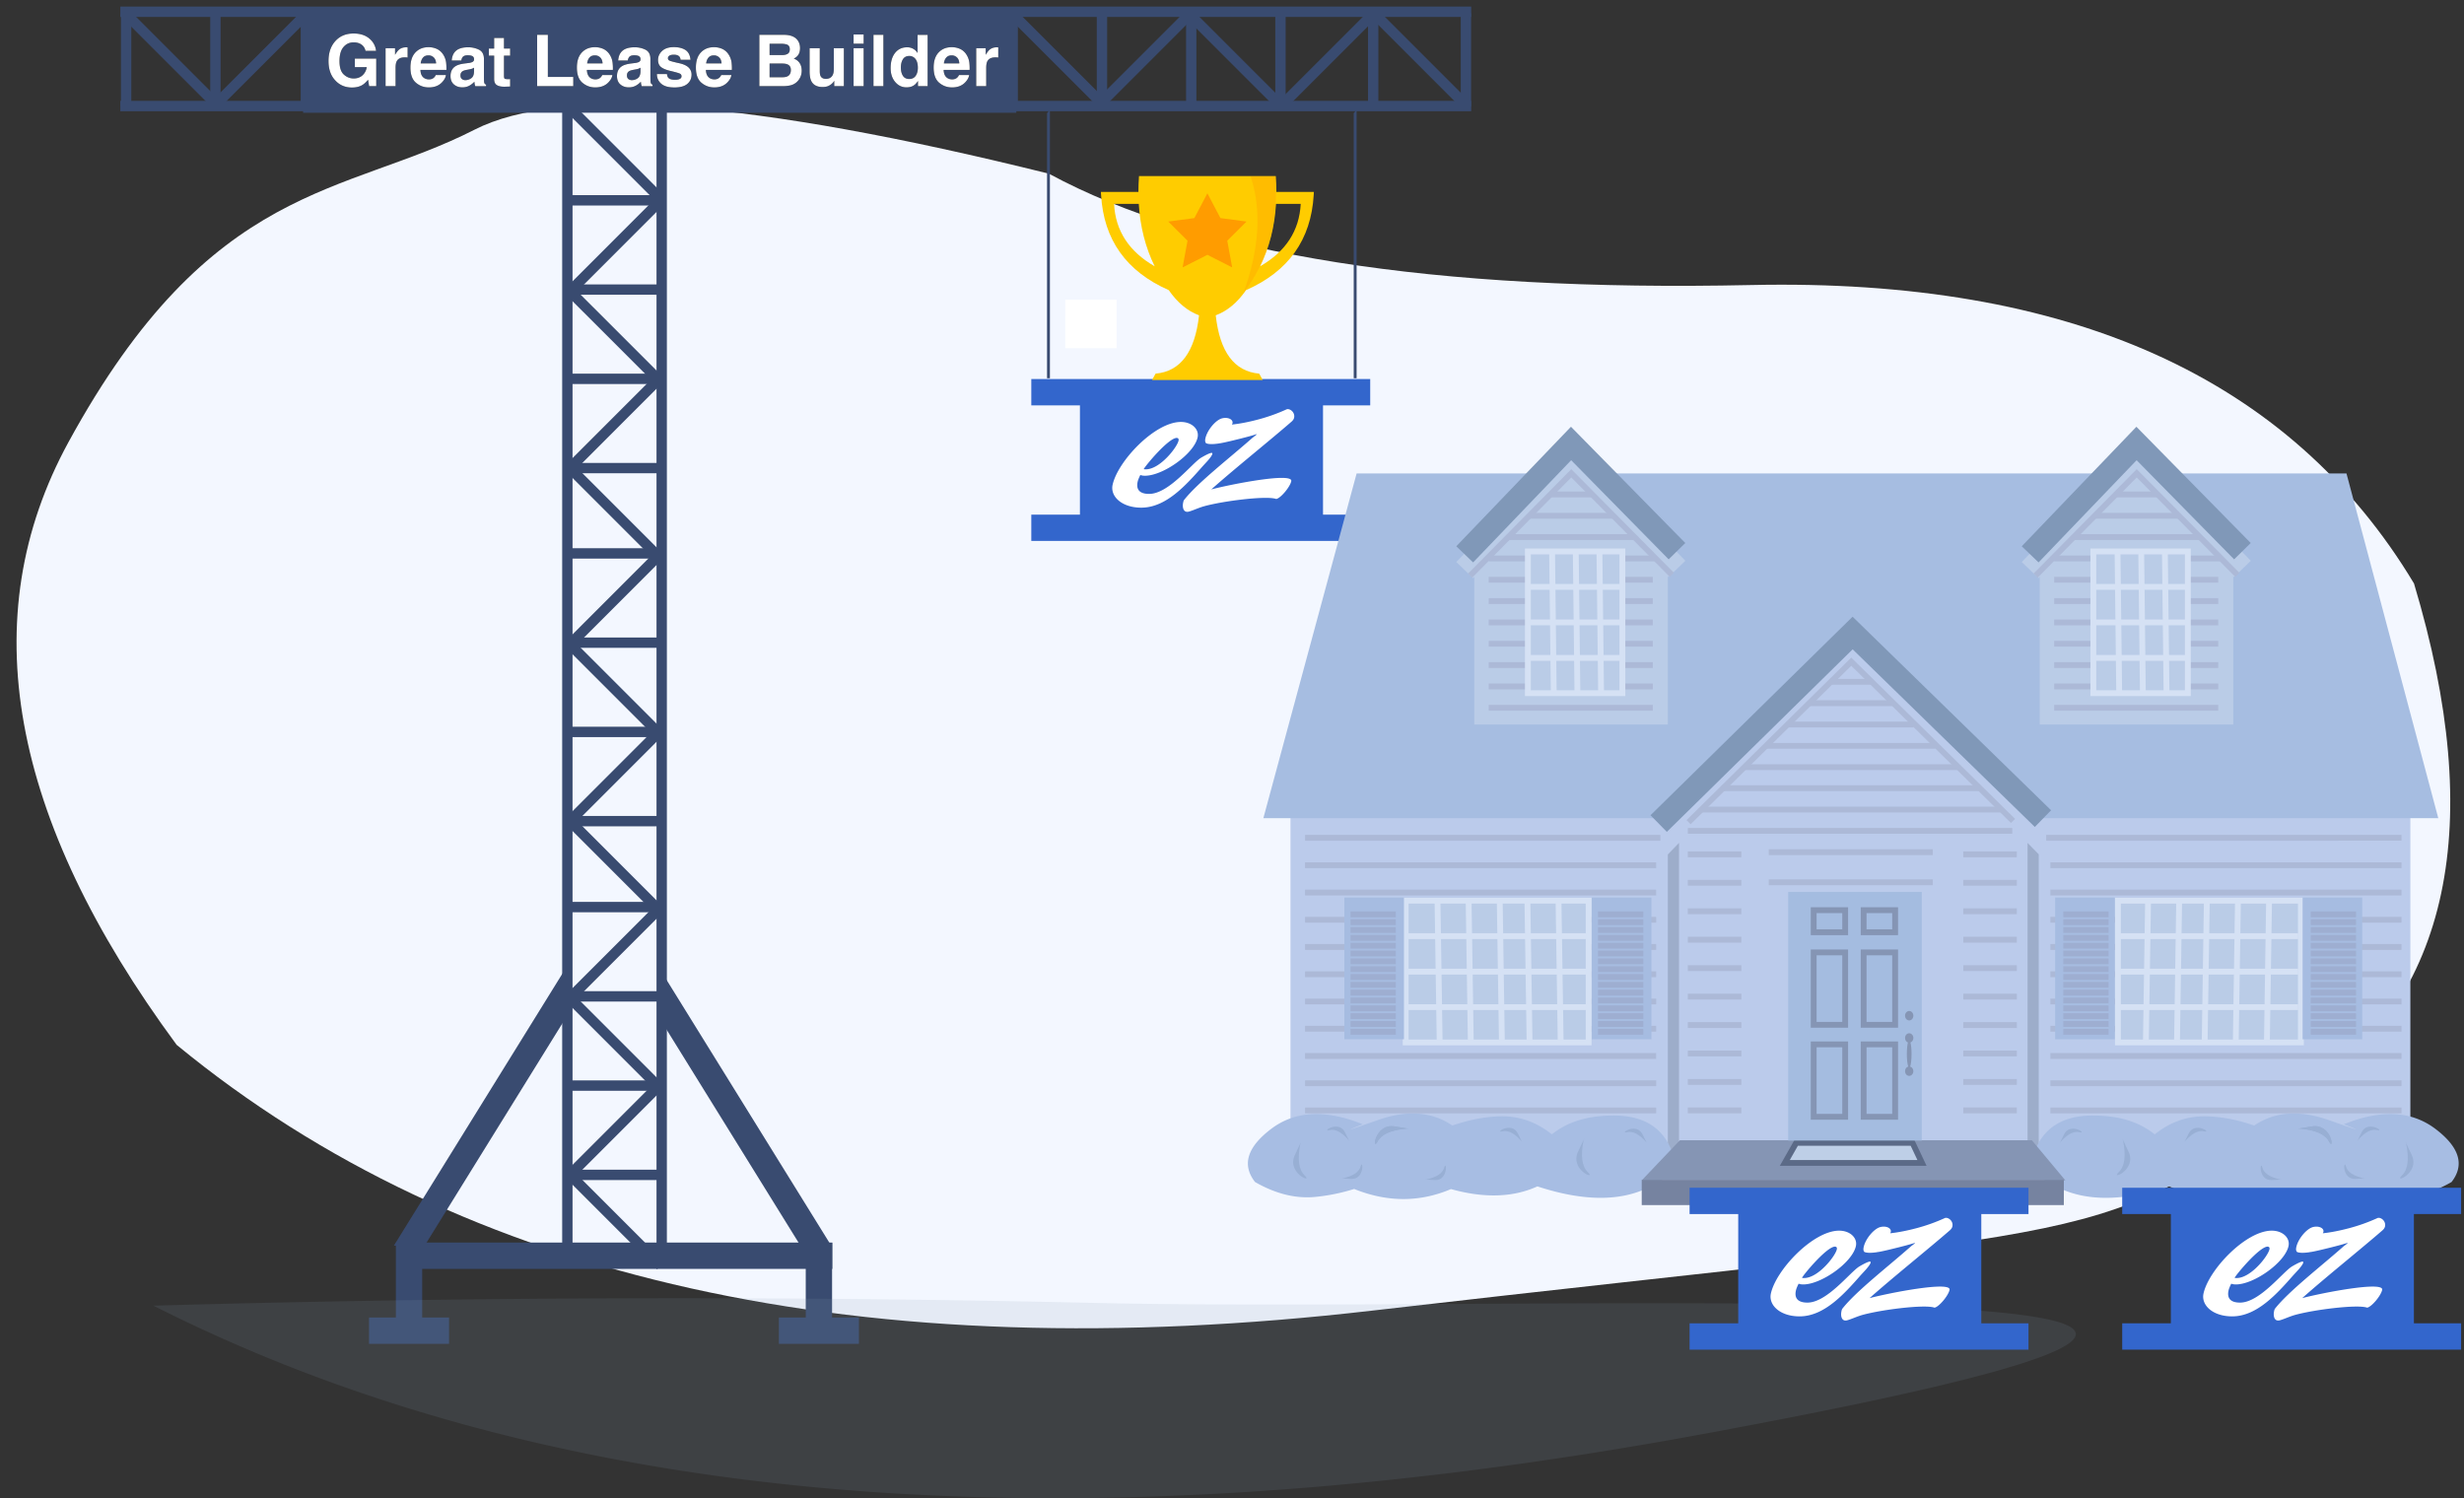 <svg xmlns="http://www.w3.org/2000/svg" xmlns:xlink="http://www.w3.org/1999/xlink" viewBox="0 0 296 180"><rect x="0" y="0" width="296" height="180" fill="#333333" stroke="none"/><defs><path d="M41.415 9.724c.496 0 .915-.104 1.255-.313.198-.12.421-.327.67-.62l.129.77h.853v-3.31h-2.568v1.03h1.426a1.619 1.619 0 01-.51.981c-.276.25-.63.375-1.063.375-.44 0-.834-.158-1.18-.473-.345-.315-.518-.852-.518-1.61 0-.754.16-1.318.479-1.693.32-.375.727-.563 1.223-.563.26 0 .496.046.708.138.379.168.617.462.715.883h1.268a2.217 2.217 0 00-.818-1.487c-.476-.398-1.106-.596-1.89-.596-.903 0-1.63.3-2.179.903-.55.603-.824 1.403-.824 2.402 0 .987.272 1.765.816 2.334.521.566 1.19.85 2.008.85zm5.23-.163v-2.18c0-.365.045-.635.137-.811.165-.312.487-.469.967-.469a3.123 3.123 0 01.343.021V4.901a3.574 3.574 0 01-.103-.007.64.64 0 00-.056-.002c-.357 0-.647.094-.87.28-.137.112-.297.32-.481.624V5h-1.138v4.56h1.2zm3.986.15c.703 0 1.25-.221 1.64-.664.251-.28.392-.554.423-.825h-1.218a.994.994 0 01-.221.314c-.154.14-.353.21-.599.21-.231 0-.43-.058-.594-.172-.27-.184-.414-.505-.43-.962h3.12a6.08 6.08 0 00-.037-.904 2.298 2.298 0 00-.347-.941 1.796 1.796 0 00-.754-.674 2.39 2.39 0 00-1.025-.213c-.638 0-1.158.21-1.558.631-.4.422-.6 1.027-.6 1.816 0 .842.221 1.45.665 1.824.443.374.955.56 1.535.56zm.883-2.886h-1.853c.039-.296.134-.53.286-.703.152-.173.366-.26.642-.26a.89.89 0 01.638.246c.172.163.268.402.287.717zm3.159 2.878c.323 0 .613-.074.87-.221a2.45 2.45 0 00.569-.456c.008.103.02.195.033.276.014.08.04.167.076.26h1.297v-.177a.427.427 0 01-.176-.138c-.04-.055-.063-.161-.071-.318a19.972 19.972 0 01-.009-.527V6.311c0-.55-.194-.924-.581-1.122a2.884 2.884 0 00-1.33-.297c-.768 0-1.309.201-1.624.603-.198.256-.31.584-.335.983h1.151a.87.87 0 01.167-.419c.117-.139.317-.209.599-.209.25 0 .44.036.57.107.13.071.195.2.195.387 0 .153-.085.266-.255.339a1.861 1.861 0 01-.473.104l-.406.05c-.46.06-.808.157-1.045.293-.433.252-.649.657-.649 1.218 0 .432.135.766.404 1.002s.61.353 1.023.353zm.351-.866a.638.638 0 01-.412-.136c-.113-.09-.17-.237-.17-.44 0-.23.093-.398.277-.507.108-.064.288-.119.54-.163l.267-.05c.134-.026.24-.053.316-.082.077-.03.153-.068.228-.115v.443c-.008.4-.12.674-.337.824a1.21 1.21 0 01-.709.226zm4.638.79l.182-.003.564-.021v-.891a3.242 3.242 0 01-.234.008c-.243 0-.388-.023-.435-.069-.047-.046-.071-.162-.071-.35V5.893h.74v-.85h-.74v-1.27h-1.18v1.27h-.636v.85h.636V8.7c0 .285.067.495.2.632.207.215.592.312 1.156.293l-.182.002zm8.331-.066V8.453H64.94V3.395h-1.288V9.56h4.342zm2.636.15c.703 0 1.25-.221 1.64-.664.25-.28.392-.554.422-.825h-1.217a.994.994 0 01-.222.314c-.153.14-.353.21-.598.21-.231 0-.43-.058-.594-.172-.27-.184-.414-.505-.431-.962h3.121a6.08 6.08 0 00-.038-.904 2.298 2.298 0 00-.347-.941 1.796 1.796 0 00-.753-.674 2.39 2.39 0 00-1.025-.213c-.639 0-1.158.21-1.558.631-.4.422-.6 1.027-.6 1.816 0 .842.221 1.45.665 1.824.443.374.955.56 1.535.56zm.883-2.886h-1.854c.04-.296.135-.53.287-.703.152-.173.366-.26.642-.26a.89.89 0 01.638.246c.172.163.267.402.287.717zm3.158 2.878c.324 0 .614-.074.87-.221a2.45 2.45 0 00.57-.456c.008.103.019.195.033.276.014.08.039.167.075.26h1.297v-.177a.427.427 0 01-.176-.138c-.039-.055-.062-.161-.07-.318a19.972 19.972 0 01-.01-.527V6.311c0-.55-.193-.924-.58-1.122a2.884 2.884 0 00-1.331-.297c-.767 0-1.308.201-1.623.603-.198.256-.31.584-.335.983h1.15a.87.87 0 01.168-.419c.117-.139.316-.209.598-.209.251 0 .442.036.571.107.13.071.195.2.195.387 0 .153-.085.266-.255.339a1.861 1.861 0 01-.473.104l-.406.05c-.46.06-.809.157-1.046.293-.432.252-.648.657-.648 1.218 0 .432.134.766.403 1.002.27.236.61.353 1.023.353zm.352-.866a.638.638 0 01-.412-.136c-.113-.09-.17-.237-.17-.44 0-.23.092-.398.276-.507.109-.064.289-.119.54-.163l.268-.05c.134-.026.239-.053.316-.082.076-.03.152-.068.228-.115v.443c-.009.4-.121.674-.337.824a1.213 1.213 0 01-.71.226zm5.116.879c.703 0 1.223-.143 1.559-.429.336-.286.504-.655.504-1.106a1.15 1.15 0 00-.352-.858c-.237-.226-.592-.395-1.067-.506-.71-.156-1.125-.267-1.242-.33a.311.311 0 01-.176-.298c0-.109.055-.203.165-.284.11-.081.295-.122.555-.122.315 0 .538.081.67.243.069.09.112.21.129.364h1.192c-.053-.558-.258-.95-.617-1.178-.358-.227-.822-.34-1.39-.34-.6 0-1.066.15-1.396.453-.33.303-.496.665-.496 1.086 0 .357.106.63.318.82.212.192.576.353 1.092.481.717.17 1.13.29 1.243.36.111.07.167.171.167.305 0 .14-.07.244-.207.314-.138.07-.324.105-.559.105-.399 0-.672-.08-.82-.239-.083-.09-.138-.24-.163-.452h-1.209c0 .469.17.854.513 1.157.341.303.87.454 1.587.454zm4.786-.004c.703 0 1.25-.222 1.64-.665.251-.28.392-.554.423-.825h-1.218a.994.994 0 01-.221.314c-.154.14-.353.21-.599.21-.231 0-.43-.058-.594-.172-.27-.184-.414-.505-.43-.962h3.12a6.08 6.08 0 00-.037-.904 2.298 2.298 0 00-.348-.941 1.796 1.796 0 00-.753-.674 2.39 2.39 0 00-1.025-.213c-.638 0-1.158.21-1.558.631-.4.422-.6 1.027-.6 1.816 0 .842.221 1.45.665 1.824.443.374.955.56 1.535.56zm.883-2.887h-1.853c.039-.296.134-.53.286-.703.152-.173.366-.26.642-.26a.89.89 0 01.638.246c.172.163.267.402.287.717zm7.334 2.736c.315 0 .607-.028.876-.084a1.715 1.715 0 001.14-.794c.184-.29.276-.618.276-.984 0-.354-.08-.655-.24-.903a1.375 1.375 0 00-.713-.544c.206-.106.362-.223.468-.351.19-.23.285-.532.285-.908 0-.366-.095-.68-.285-.942-.315-.426-.85-.645-1.606-.656h-2.996V9.56h2.795zm-.05-3.736h-1.515v-1.36h1.356c.298 0 .544.033.736.097.223.092.335.281.335.569 0 .26-.085.44-.253.542-.17.101-.389.152-.66.152zm0 2.665h-1.515V6.846h1.536c.267.003.475.038.623.105.265.12.397.34.397.66 0 .38-.136.637-.41.77-.15.073-.36.11-.631.11zm4.853 1.172c.234 0 .438-.031.612-.092a1.66 1.66 0 00.542-.344.84.84 0 00.16-.184c.044-.07.072-.111.083-.125v.644h1.159v-4.56h-1.21v2.48c0 .294-.038.53-.116.708-.151.33-.43.494-.837.494-.318 0-.531-.116-.64-.348-.062-.13-.092-.326-.092-.585V5h-1.222v2.75c0 .521.066.916.197 1.184.234.485.689.728 1.364.728zm4.932-5.205v-1.1h-1.209v1.1h1.209zm0 5.104v-4.56h-1.209v4.56h1.209zm2.372 0V3.395h-1.192V9.56h1.192zm2.761.142c.324 0 .594-.061.812-.184.217-.122.411-.319.581-.59v.632h1.16V3.403h-1.21v2.175a1.448 1.448 0 00-.523-.504 1.47 1.47 0 00-.736-.182c-.6 0-1.079.223-1.437.67-.358.446-.538 1.058-.538 1.836 0 .675.182 1.228.546 1.659.364.43.813.646 1.345.646zm.343-1.004c-.337 0-.589-.126-.755-.378-.166-.253-.249-.59-.249-1.01 0-.391.082-.718.245-.982.163-.263.42-.395.768-.395a.91.91 0 01.602.218c.282.24.423.638.423 1.196 0 .399-.088.724-.264.975-.176.25-.432.376-.77.376zm5.134 1.013c.702 0 1.25-.222 1.64-.665.25-.28.391-.554.422-.825h-1.217a.994.994 0 01-.222.314c-.153.14-.353.21-.598.21-.232 0-.43-.058-.594-.172-.27-.184-.415-.505-.431-.962h3.12a6.08 6.08 0 00-.037-.904 2.298 2.298 0 00-.347-.941 1.796 1.796 0 00-.753-.674 2.39 2.39 0 00-1.025-.213c-.639 0-1.158.21-1.559.631-.4.422-.6 1.027-.6 1.816 0 .842.222 1.45.665 1.824.444.374.956.56 1.536.56zm.882-2.887h-1.853c.04-.296.135-.53.287-.703.152-.173.366-.26.642-.26a.89.89 0 01.638.246c.171.163.267.402.286.717zm3.23 2.736v-2.18c0-.365.046-.635.138-.811.165-.312.487-.469.967-.469a3.123 3.123 0 01.343.021V4.901a3.575 3.575 0 01-.103-.007.64.64 0 00-.056-.002c-.357 0-.647.094-.87.28-.137.112-.298.32-.482.624V5h-1.138v4.56h1.201z" id="a"/></defs><g fill="none" fill-rule="evenodd"><path d="M289.995 70.101C275.149 45.37 248.61 33.416 210.38 34.243c-38.23.827-66.355-3.632-84.375-13.376-35.585-8.844-58.582-10.608-68.99-5.291-15.61 7.975-31.63 6.092-48.8 37.562-11.448 20.98-7.111 45.111 13.008 72.392 34.516 28.364 82.389 39.006 143.617 31.928 91.842-10.616 85.89-7.262 112.058-25.527 17.445-12.177 21.81-32.787 13.096-61.83z" fill="#F3F7FF"/><path fill="#394B70" d="M99.989 149.28H47.605v3.162h52.384z"/><path fill="#394B70" d="M80.111 12.466h-1.244v138.185h1.244zm-11.331 0h-1.245v138.185h1.244z"/><path fill="#394B70" d="M68.339 24.689h11.193v-1.244H68.339zm0 42.418h11.193v-1.244H68.339zm0 42.493h11.193v-1.245H68.339zm0-63.466h11.193V44.89H68.339zm0 42.418h11.193v-1.244H68.339zm0 42.493h11.193v-1.244H68.339zm0-95.634h11.193v-1.244H68.339zm0 42.419h11.193v-1.244H68.339zm0 42.493h11.193v-1.244H68.339zm0-63.466h11.193v-1.244H68.339zm0 42.418h11.193V98.03H68.339zm0 42.493h11.193v-1.244H68.339z"/><path fill="#394B70" d="M68.822 35.512l10.992-10.993-.88-.88-10.992 10.993zm0 42.418l10.992-10.993-.88-.88L67.943 77.05zm-.001 42.492l10.993-10.992-.88-.88-10.993 10.993zm.001-63.675l10.992-10.993-.88-.88-10.992 10.993zm0 42.418l10.992-10.993-.88-.88-10.992 10.993zm-.001 42.493l10.993-10.993-.88-.88-10.993 10.993z"/><path fill="#394B70" d="M79.814 45.46L68.82 34.469l-.88.88L78.935 46.34zm0-22.002L68.821 12.465l-.88.88 10.993 10.993zm0 64.421L68.82 76.886l-.88.88 10.993 10.992zm0 42.493l-10.993-10.993-.88.88 10.993 10.992zm0-63.676L68.82 55.703l-.88.88 10.993 10.992zm0 42.418L68.82 98.12l-.88.88 10.993 10.992zm0 42.493l-10.993-10.993-.88.88 10.993 10.992zm-.596-35.267v5.97l16.94 27.341h3.697L79.218 116.34z"/><path d="M67.953 116.338l-20.638 33.314h3.698l16.94-27.343v-5.971zm108.78-102.973V12.12H14.455v1.244zm0-11.332V.789H14.455v1.244z" fill="#394B70"/><path fill="#394B70" d="M153.202 1.593v11.193h1.244V1.593zm22.277 0v11.193h1.244V1.593zm-11.139.001v11.193h1.245V1.594zm-53.556-.001v11.193h1.244V1.593zm-42.494 0v11.193h1.245V1.593zm63.466.001v11.193H133V1.594zm-42.418-.001v11.193h1.244V1.593zm-42.493 0v11.193h1.244V1.593zm-21.591 0v11.193h1.244V1.593zm117.226 0v11.193h1.243V1.593zm-42.419 0v11.193h1.244V1.593zm-42.493 0v11.193h1.244V1.593zm63.466.001v11.193h1.244V1.594zm-42.418 0v11.193h1.244V1.594zm-42.494-.001v11.193h1.244V1.593zm-21.591 0v11.193h1.244V1.593z"/><path fill="#394B70" d="M142.379 2.076l10.993 10.992.88-.88-10.993-10.992zm22.277 0l10.993 10.992.88-.88-10.993-10.992zm-64.696 0l10.994 10.992.88-.88L100.84 1.197zm-42.492 0L68.46 13.068l.88-.88L58.346 1.197zm63.676 0l10.993 10.992.88-.88-10.993-10.992zm-42.418 0l10.993 10.992.88-.88L79.605 1.197zm-42.493 0l10.993 10.992.88-.88L37.111 1.197zm-21.592-.001l10.993 10.993.88-.88L15.52 1.196z"/><path fill="#394B70" d="M132.43 13.068l10.993-10.993-.88-.88-10.993 10.993zm22.002 0l10.993-10.993-.88-.88-10.992 10.993zm-64.421 0l10.993-10.992-.88-.88-10.992 10.993zm-42.493 0L58.511 2.075l-.88-.88L46.64 12.189zm63.677 0l10.993-10.993-.88-.88-10.993 10.993zm-42.419 0L79.77 2.076l-.88-.88-10.992 10.993zm-42.493 0L37.276 2.075l-.88-.88-10.992 10.993zm27.662 145.22H44.33v3.163h9.615zm49.238 0h-9.615v3.163h9.615z"/><path fill="#394B70" d="M47.555 149.314v9.615h3.163v-9.615zm49.239.001v9.615h3.163v-9.615zm66.175-103.876V13.183l-.346.412V45.44h.346zm-36.843 0V13.183l-.346.412V45.44h.346zm-4.036-31.896V.862H36.41v12.68z"/><path fill="#36C" d="M158.933 48.138h-29.2v16.656h29.2z"/><path d="M144.485 56.003l.57-.62c.338-.383.547-.678.585-.855.013-.06-.01-.118-.083-.118-.18 0-.58.177-1.286.59-1.131.71-3.877 4.337-6.227 4.337-1.301 0-1.55-.677-1.382-1.445.058-.265.195-.561.325-.826.168.06.342.089.56.089 2.168 0 5.888-2.626 6.32-4.602.214-.974-.677-1.86-2.014-1.86-3.109 0-7.57 4.691-8.196 7.553-.304 1.387 1.097 2.744 3.447 2.744 2.964-.001 5.36-2.686 7.381-4.987zm-3.125-3.392c.073 0 .138.029.197.087.024.06.048.12.022.237-.18.826-2.238 3.451-3.937 3.451-.072 0-.18 0-.247-.028.248-.472 2.99-3.747 3.965-3.747zm13.224-3.445a21.27 21.27 0 01-3.443 1.232c-1.113.297-2.209.512-3.144.607.01-.054.058-.12.064-.147.101-.494-.588-.777-1.27-.594-.753.202-1.782 1.41-1.99 2.425-.054.258-.026.452.094.563.327.151.953.113 1.54.024a.138.138 0 00.012-.015c.127.043 2.234-.468 3.527-.814.574-.153 1.01-.296 1.01-.296-.016.082-.409.344-.575.491-2.736 2.417-6.488 5.311-8.136 7.386-.089.101-.111.211-.145.376-.107.52.017 1.239.699 1.057.503-.135 1.183-.471 1.901-.663 2.334-.624 7.214-1.235 8.499-.879.03.02.096.026.132.017.538-.145 1.62-1.445 1.761-2.13.226-1.098-7.345.39-9.608.994 2.742-2.444 7.21-6.024 9.65-8.154.167-.148.267-.303.301-.469.129-.631-.484-1.117-.879-1.01z" fill="#FFF" fill-rule="nonzero"/><path fill="#36C" d="M164.604 45.536H123.89V48.7h40.714zm0 16.29H123.89v3.163h40.714z"/><path d="M138.392 45.659l.428-.772c2.991-.26 4.732-2.596 5.221-7.005-1.385-.515-2.598-1.524-3.64-3.026-5.106-2.248-7.815-6.06-8.13-11.435l-.018-.365h4.505c0-.623.024-1.256.07-1.902h16.43c.047.646.07 1.28.07 1.902h4.506l-.018.365c-.315 5.376-3.025 9.187-8.13 11.435-1.042 1.502-2.255 2.51-3.64 3.026.49 4.41 2.23 6.744 5.22 7.005l.429.772h-13.303zm-4.559-21.168c.162 3.225 1.788 5.725 4.877 7.502-1.11-2.264-1.747-4.765-1.91-7.5l-2.967-.002zm22.42 0l-2.967.001c-.162 2.736-.799 5.237-1.91 7.501 3.09-1.777 4.716-4.277 4.878-7.502z" fill="#FC0"/><path d="M150.236 21.19c1.335 4.039 1.052 8.697-.848 13.974 2.951-3.827 4.23-8.485 3.834-13.974" fill-opacity=".322" fill="#FF9C00"/><path d="M142.068 32.124l.59-3.206-2.315-2.3 3.134-.416 1.566-2.976 1.567 2.976 3.134.416-2.314 2.3.589 3.206-2.976-1.51-2.975 1.51z" fill="#FF9C00"/><g fill-rule="nonzero" transform="translate(.875 .79)"><use fill="#000" xlink:href="#a"/><use fill="#FFF" xlink:href="#a"/></g><path fill="#FFF" d="M127.969 36.008h6.169v5.826h-6.17z"/><path d="M131.694 156.534a2226.92 2226.92 0 00-113.265.327c47.965 24.267 109.842 29.44 185.63 15.518 113.684-20.883-15.546-14.568-72.365-15.845z" fill-opacity=".138" fill="#8398B2"/><path fill="#BBCBEB" d="M155.026 138.416h134.53V98.114h-134.53z"/><path fill="#A6BDE1" d="M292.91 98.292H151.767l11.204-41.416h118.91z"/><path fill="#BACCE7" d="M268.284 87.04h-23.25V68.253l11.625-12.028 11.625 12.028z"/><path fill="#BBCBEB" d="M238.3 99.95l-28.38.274-9.315-.28 21.544-21.204 21.923 21.252z"/><path fill="#BACCE7" d="M200.357 87.04h-23.25V68.253l11.625-12.028 11.625 12.028z"/><path stroke="#BACCE7" stroke-width="2.8" d="M243.881 68.49l12.778-13.32 12.723 13.177"/><path stroke="#BBCBEB" stroke-width="2.8" d="M199.257 100.812l23.298-22.58 22.865 22.227"/><path stroke="#BACCE7" stroke-width="2.8" d="M175.954 68.49l12.778-13.32 12.723 13.177"/><path stroke="#ACB9D7" stroke-width=".7" d="M244.537 69.152l12.147-12.29 12.082 12.195M202.85 98.776l19.54-19.282 19.436 19.133M176.61 69.152l12.147-12.29 12.083 12.195"/><path stroke="#8098B8" stroke-width="2.8" d="M243.881 66.598l12.778-13.32 12.723 12.94M199.257 98.94l23.298-22.89 22.865 22.297m-69.466-31.749l12.778-13.32 12.723 12.94"/><path stroke="#ACB9D7" stroke-width=".7" d="M246.768 85.029h19.711m-87.638 0h19.711m-41.774 38.563h42.18m89.534 0h-42.179m42.179 9.82h-42.179m42.179-16.367h-42.179m42.179 9.82h-42.179m42.179-16.366h-42.179m42.179-6.547h-42.179m42.179 16.367h-42.179m42.179 9.819h-42.179m42.179-16.366h-42.179m42.179-6.546h-42.179m42.179-6.576H245.81"/><path stroke="#D5E1F4" stroke-width=".7" fill="#BACCE7" d="M276.406 108.207h-21.979v17.029h21.98z"/><path fill="#A6BCE1" d="M254.045 107.828h-7.16v17.03h7.16z"/><path stroke="#9EAED1" stroke-width=".7" d="M253.304 123.96h-5.442m5.442-2.822h-5.442m5.442-2.822h-5.442m5.442-2.822h-5.442m5.442-2.822h-5.442m5.442 10.348h-5.442m5.442-2.823h-5.442m5.442-2.822h-5.442m5.442-2.821h-5.442m5.442-2.822h-5.442m5.442 10.346h-5.442m5.442-2.822h-5.442m5.442-2.821h-5.442m5.442-2.822h-5.442m5.442-2.822h-5.442m5.442-.94h-5.442"/><path fill="#A6BCE1" d="M283.773 107.828h-7.16v17.03h7.16z"/><path stroke="#9EAED1" stroke-width=".7" d="M283.032 123.96h-5.442m5.442-2.822h-5.442m5.442-2.822h-5.442m5.442-2.822h-5.442m5.442-2.822h-5.442m5.442 10.348h-5.442m5.442-2.823h-5.442m5.442-2.822h-5.442m5.442-2.821h-5.442m5.442-2.822h-5.442m5.442 10.346h-5.442m5.442-2.822h-5.442m5.442-2.821h-5.442m5.442-2.822h-5.442m5.442-2.822h-5.442m5.442-.94h-5.442"/><path stroke="#D5E1F4" stroke-width=".7" d="M276.084 120.997h-21.91m21.91-8.531h-21.91m21.91 4.266h-21.91m10.932-8.473l-.26 17.01m-6.801-17.01l-.26 17.01m11.058-17.01l-.26 17.01m-6.801-17.01l-.259 17.01m11.057-16.898l-.259 17.01"/><path fill="#9DADCA" d="M243.57 137.144v-35.879l1.344 1.373v35.394"/><path d="M279.793 134.576c-3.596-1.273-6.634-1.03-9.115.729l.123-.084c-1.963-.681-3.861-1.05-5.695-1.104-2.283-.069-4.369.652-6.258 2.16-1.583-1.24-3.777-2.26-7.45-2.26-3.576 0-5.912 1.462-7.007 4.386l.07-.008c-1.457 1.29-.475 2.74 2.944 4.352 3.425 1.615 7.818 1.543 13.178-.215 2.919 1.33 6.38 1.439 10.383.324 3.768 1.6 7.644 1.595 11.629-.014a22.89 22.89 0 004.705.956c2.335.22 4.736-.377 7.202-1.79 1.6-2.054.963-4.176-1.91-6.366-2.875-2.191-6.55-2.383-11.026-.575 2.413.945 1.822.782-1.773-.49z" fill="#A7BDE3"/><path d="M288.537 141.22c-1.072 1.023 2.205-.262 1.189-2.448-.677-1.457-.899-1.909-.665-1.354.366 1.854.192 3.122-.524 3.803zm-34.017-.395c-1.074 1.022 2.204-.263 1.188-2.449-.677-1.457-.899-1.909-.665-1.354.366 1.854.191 3.121-.524 3.803zm25.264-3.685c.687 1.313.355-2.191-2.026-1.818-1.588.25-2.082.338-1.485.266 1.883.16 3.054.677 3.511 1.552z" fill="#98AFD4"/><path d="M279.784 137.14c.687 1.313.355-2.191-2.026-1.818-1.588.25-2.082.338-1.485.266 1.883.16 3.054.677 3.511 1.552zm-8.005 3.132c-.28-1.017-.54 1.572 1.107 1.5 1.098-.049 1.441-.072 1.031-.07-1.24-.275-1.952-.751-2.138-1.43zm10.041-.14c-.28-1.018-.54 1.572 1.107 1.5 1.098-.049 1.441-.072 1.031-.07-1.24-.275-1.952-.752-2.138-1.43zm-32.009-4.111c1.025.25-1.113-1.233-1.848.242-.49.983-.637 1.295-.44.935.842-.95 1.604-1.343 2.288-1.177zm14.976-.105c1.026.249-1.113-1.234-1.848.241-.49.984-.637 1.295-.44.935.842-.95 1.604-1.342 2.288-1.176zm20.777-.147c1.025.249-1.113-1.234-1.848.241-.49.984-.637 1.296-.44.936.842-.95 1.604-1.343 2.288-1.177z" fill="#98AFD4"/><path stroke="#ACB9D7" stroke-width=".7" d="M202.757 123.148h6.433m26.66 0h6.433m-85.505 10.264h42.18m3.799-.01h6.433m26.66 0h6.433m4.485-53.499h19.711m-87.638 0h19.711m-41.774 37.143h42.18m3.799-.736h6.433m26.66 0h6.433m-85.505 10.556h42.18m3.799-.3h6.433m26.66 0h6.433m4.485-51.788h19.711m-87.638 0h19.711m-41.774 35.721h42.18m3.799-1.024h6.433m26.66 0h6.433m4.485-39.823h19.711m-57.008 22.516h25.715m-22.704 10.212h19.711m-19.711 3.617h19.711m-53.352-36.345h19.711m-41.774 34.301h42.18m3.799-1.314h6.433m26.66 0h6.433m9.355-40.675H261.7M217.37 84.48h10.061m-20.609 10.213h30.888m-53.998-32.729h10.062m55.258 2.562h15.251m-49.656 22.517h15.251m-25.44 10.213h35.887m-59.22-32.73h15.251m50.412 17.94h19.711m-87.638 0h19.711m-41.774 37.853h42.18m3.799-.59h6.433m26.66 0h6.433m-85.505 10.41h42.18m3.799-.155h6.433m26.66 0h6.433m4.485-52.644h19.711m-87.638 0h19.711m-41.774 36.433h42.18m3.799-.88h6.433m26.66 0h6.433m4.485-40.678h19.711m-87.638 0h19.711m-41.774 35.011h42.18m3.799-1.169h6.433m26.66 0h6.433m4.485-38.968h19.946M212.12 89.605h20.371M202.76 99.819h38.975m-62.894-32.73h19.947m-42.01 33.561h42.683m54.741-41.25h4.995m-39.264 22.517h4.995M186.275 59.4h4.996"/><path stroke="#D5E1F4" stroke-width=".7" fill="#BACCE7" d="M251.472 66.248h11.353v17.029h-11.353zm-67.927 0h11.353v17.029h-11.353z"/><path stroke="#D5E1F4" stroke-width=".7" d="M251.638 79.039h11.317m-79.243 0h11.317m56.609-8.532h11.317m-79.243 0h11.317m56.609 4.266h11.317m-79.243 0h11.317m65.039-8.473l.198 17.01M192.141 66.3l.198 17.01m64.886-17.01l.198 17.01M189.298 66.3l.198 17.01m64.886-16.898l.198 17.01m-68.125-17.01l.198 17.01"/><path stroke="#D5E1F4" stroke-width=".7" fill="#BACCE7" d="M168.864 108.207h21.98v17.029h-21.98z"/><path fill="#A6BCE1" d="M191.226 107.828h7.159v17.03h-7.16z"/><path stroke="#9EAED1" stroke-width=".7" d="M191.967 123.96h5.442m-5.442-2.822h5.442m-5.442-2.822h5.442m-5.442-2.822h5.442m-5.442-2.822h5.442m-5.442 10.348h5.442m-5.442-2.823h5.442m-5.442-2.822h5.442m-5.442-2.821h5.442m-5.442-2.822h5.442m-5.442 10.346h5.442m-5.442-2.822h5.442m-5.442-2.821h5.442m-5.442-2.822h5.442m-5.442-2.822h5.442m-5.442-.94h5.442"/><path fill="#A6BCE1" d="M161.498 107.828h7.159v17.03h-7.16z"/><path stroke="#9EAED1" stroke-width=".7" d="M162.239 123.96h5.442m-5.442-2.822h5.442m-5.442-2.822h5.442m-5.442-2.822h5.442m-5.442-2.822h5.442m-5.442 10.348h5.442m-5.442-2.823h5.442m-5.442-2.822h5.442m-5.442-2.821h5.442m-5.442-2.822h5.442m-5.442 10.346h5.442m-5.442-2.822h5.442m-5.442-2.821h5.442m-5.442-2.822h5.442m-5.442-2.822h5.442m-5.442-.94h5.442"/><path stroke="#D5E1F4" stroke-width=".7" d="M169.186 120.998h21.91m-21.91-8.532h21.91m-21.91 4.266h21.91m-10.932-8.473l.26 17.01m6.801-17.01l.26 17.01m-11.058-17.01l.26 17.01m6.801-17.01l.26 17.01M172.69 108.37l.26 17.01"/><path fill="#9DADCA" d="M201.7 137.512v-36.247l-1.343 1.387v35.757"/><path d="M165.478 134.576c3.596-1.273 6.634-1.03 9.114.729l-.122-.084c1.962-.681 3.86-1.05 5.695-1.104 2.282-.069 4.368.652 6.257 2.16 1.583-1.24 3.777-2.26 7.45-2.26 3.577 0 5.912 1.462 7.008 4.386a32.186 32.186 0 00-.07-.008c1.457 1.29.475 2.74-2.944 4.352-3.426 1.615-7.818 1.543-13.178-.215-2.919 1.33-6.38 1.439-10.383.324-3.768 1.6-7.644 1.595-11.629-.014a22.89 22.89 0 01-4.705.956c-2.335.22-4.736-.377-7.202-1.79-1.6-2.054-.963-4.176 1.91-6.366 2.874-2.191 6.55-2.383 11.026-.575-2.413.945-1.822.782 1.773-.49z" fill="#A7BDE3"/><path fill="#8595B4" d="M201.806 136.989l-4.593 4.826h50.903l-4.03-4.826z"/><path fill="#7683A0" d="M197.22 141.75h50.71v3.028h-50.71z"/><path stroke="#5B6A87" stroke-width=".7" fill="#BECFE7" d="M215.776 137.302h13.974l1.139 2.41h-16.481z"/><path d="M156.733 141.22c1.073 1.023-2.204-.262-1.188-2.448.677-1.457.898-1.909.664-1.354-.365 1.854-.19 3.122.524 3.803zm34.018-.395c1.073 1.022-2.204-.263-1.188-2.449.677-1.457.899-1.909.665-1.354-.366 1.854-.192 3.121.523 3.803zm-25.265-3.685c-.686 1.313-.355-2.191 2.027-1.818 1.587.25 2.082.338 1.484.266-1.882.16-3.053.677-3.51 1.552z" fill="#98AFD4"/><path d="M165.486 137.14c-.686 1.313-.355-2.191 2.027-1.818 1.587.25 2.082.338 1.484.266-1.882.16-3.053.677-3.51 1.552zm8.006 3.132c.28-1.017.54 1.572-1.107 1.5-1.098-.049-1.442-.072-1.031-.07 1.239-.275 1.952-.751 2.138-1.43zm-10.041-.14c.28-1.018.54 1.572-1.107 1.5-1.098-.049-1.442-.072-1.031-.07 1.239-.275 1.952-.752 2.138-1.43zm32.009-4.111c-1.026.25 1.113-1.233 1.848.242.49.983.637 1.295.44.935-.842-.95-1.605-1.343-2.288-1.177zm-14.976-.105c-1.026.249 1.113-1.234 1.848.241.49.984.636 1.295.44.935-.842-.95-1.605-1.342-2.288-1.176zm-20.777-.147c-1.026.249 1.113-1.234 1.848.241.49.984.637 1.296.44.936-.842-.95-1.605-1.343-2.288-1.177z" fill="#98AFD4"/><path fill="#A4BCE0" d="M214.816 107.157h16.046v29.868h-16.046z"/><path stroke="#8595B4" stroke-width=".7" d="M217.877 109.348h3.784v2.649h-3.784zm6.001 0h3.784v2.649h-3.784zm-6.001 5.072h3.784v8.7h-3.784zm6.001 0h3.784v8.7h-3.784zm-6.001 11.05h3.784v8.702h-3.784zm6.001 0h3.784v8.702h-3.784z"/><path d="M229.352 124.135c.276 0 .5.254.5.568 0 .253-.147.468-.349.54.08.29.132.804.132 1.389 0 .672-.07 1.25-.169 1.506.221.056.386.281.386.55 0 .313-.224.567-.5.567s-.5-.254-.5-.567c0-.269.164-.494.385-.553-.099-.252-.168-.83-.168-1.503 0-.585.052-1.098.131-1.39-.202-.07-.348-.286-.348-.54 0-.313.224-.567.5-.567zm0-2.678c.276 0 .5.255.5.568 0 .314-.224.568-.5.568s-.5-.254-.5-.568c0-.313.224-.568.5-.568z" fill="#8595B4"/><path fill="#36C" d="M289.984 145.295h-29.2v16.656h29.2z"/><path d="M275.536 153.16l.57-.62c.337-.384.546-.679.585-.856.013-.059-.01-.117-.083-.117-.18 0-.58.176-1.286.59-1.131.708-3.878 4.336-6.227 4.336-1.302 0-1.55-.677-1.383-1.444.058-.266.196-.562.326-.827a1.6 1.6 0 00.559.089c2.169 0 5.889-2.626 6.321-4.602.214-.973-.677-1.859-2.014-1.859-3.109 0-7.57 4.69-8.197 7.553-.303 1.387 1.098 2.744 3.448 2.744 2.963-.002 5.359-2.687 7.38-4.988zm-3.125-3.393c.072 0 .138.03.197.088.024.06.047.119.021.237-.18.825-2.238 3.45-3.937 3.45-.072 0-.18 0-.247-.028.249-.472 2.99-3.747 3.966-3.747zm13.224-3.445a21.27 21.27 0 01-3.443 1.232c-1.114.297-2.21.512-3.145.608.011-.055.059-.12.065-.148.1-.493-.588-.776-1.27-.593-.753.2-1.782 1.41-1.991 2.425-.054.257-.025.452.095.562.327.152.952.113 1.54.025a.138.138 0 00.012-.016c.127.043 2.234-.468 3.527-.814.574-.153 1.01-.296 1.01-.296-.016.083-.41.344-.576.492-2.736 2.416-6.487 5.31-8.135 7.385-.089.102-.112.211-.145.377-.107.52.016 1.238.699 1.056.503-.134 1.183-.47 1.9-.663 2.335-.624 7.215-1.235 8.5-.879.03.02.095.026.132.017.538-.144 1.62-1.444 1.76-2.13.227-1.097-7.345.39-9.607.994 2.742-2.444 7.21-6.024 9.65-8.153.167-.15.267-.304.3-.47.13-.631-.484-1.116-.878-1.01z" fill="#FFF" fill-rule="nonzero"/><path fill="#36C" d="M295.655 142.693H254.94v3.163h40.714zm0 16.29H254.94v3.163h40.714zm-57.642-13.688h-29.2v16.656h29.2z"/><path d="M223.565 153.16l.57-.62c.337-.384.546-.679.584-.856.013-.059-.01-.117-.082-.117-.181 0-.581.176-1.286.59-1.132.708-3.878 4.336-6.228 4.336-1.301 0-1.55-.677-1.382-1.444.058-.266.195-.562.326-.827.167.06.341.089.558.089 2.17 0 5.89-2.626 6.322-4.602.214-.973-.677-1.859-2.014-1.859-3.11 0-7.57 4.69-8.197 7.553-.304 1.387 1.098 2.744 3.447 2.744 2.964-.002 5.36-2.687 7.382-4.988zm-3.125-3.393c.072 0 .137.03.197.088.023.06.047.119.021.237-.18.825-2.238 3.45-3.937 3.45-.072 0-.18 0-.247-.028.249-.472 2.99-3.747 3.966-3.747zm13.223-3.445a21.27 21.27 0 01-3.442 1.232c-1.114.297-2.21.512-3.145.608.011-.055.059-.12.064-.148.101-.493-.587-.776-1.27-.593-.753.2-1.782 1.41-1.99 2.425-.054.257-.025.452.094.562.327.152.953.113 1.54.025a.138.138 0 00.013-.016c.127.043 2.233-.468 3.526-.814.575-.153 1.011-.296 1.011-.296-.017.083-.41.344-.576.492-2.736 2.416-6.487 5.31-8.135 7.385-.09.102-.112.211-.145.377-.108.52.016 1.238.698 1.056.503-.134 1.183-.47 1.902-.663 2.334-.624 7.214-1.235 8.498-.879.03.02.096.026.132.017.539-.144 1.62-1.444 1.761-2.13.227-1.097-7.345.39-9.608.994 2.742-2.444 7.21-6.024 9.651-8.153.166-.15.266-.304.3-.47.13-.631-.484-1.116-.879-1.01z" fill="#FFF" fill-rule="nonzero"/><path fill="#36C" d="M243.684 142.693H202.97v3.163h40.714zm0 16.29H202.97v3.163h40.714z"/></g></svg>